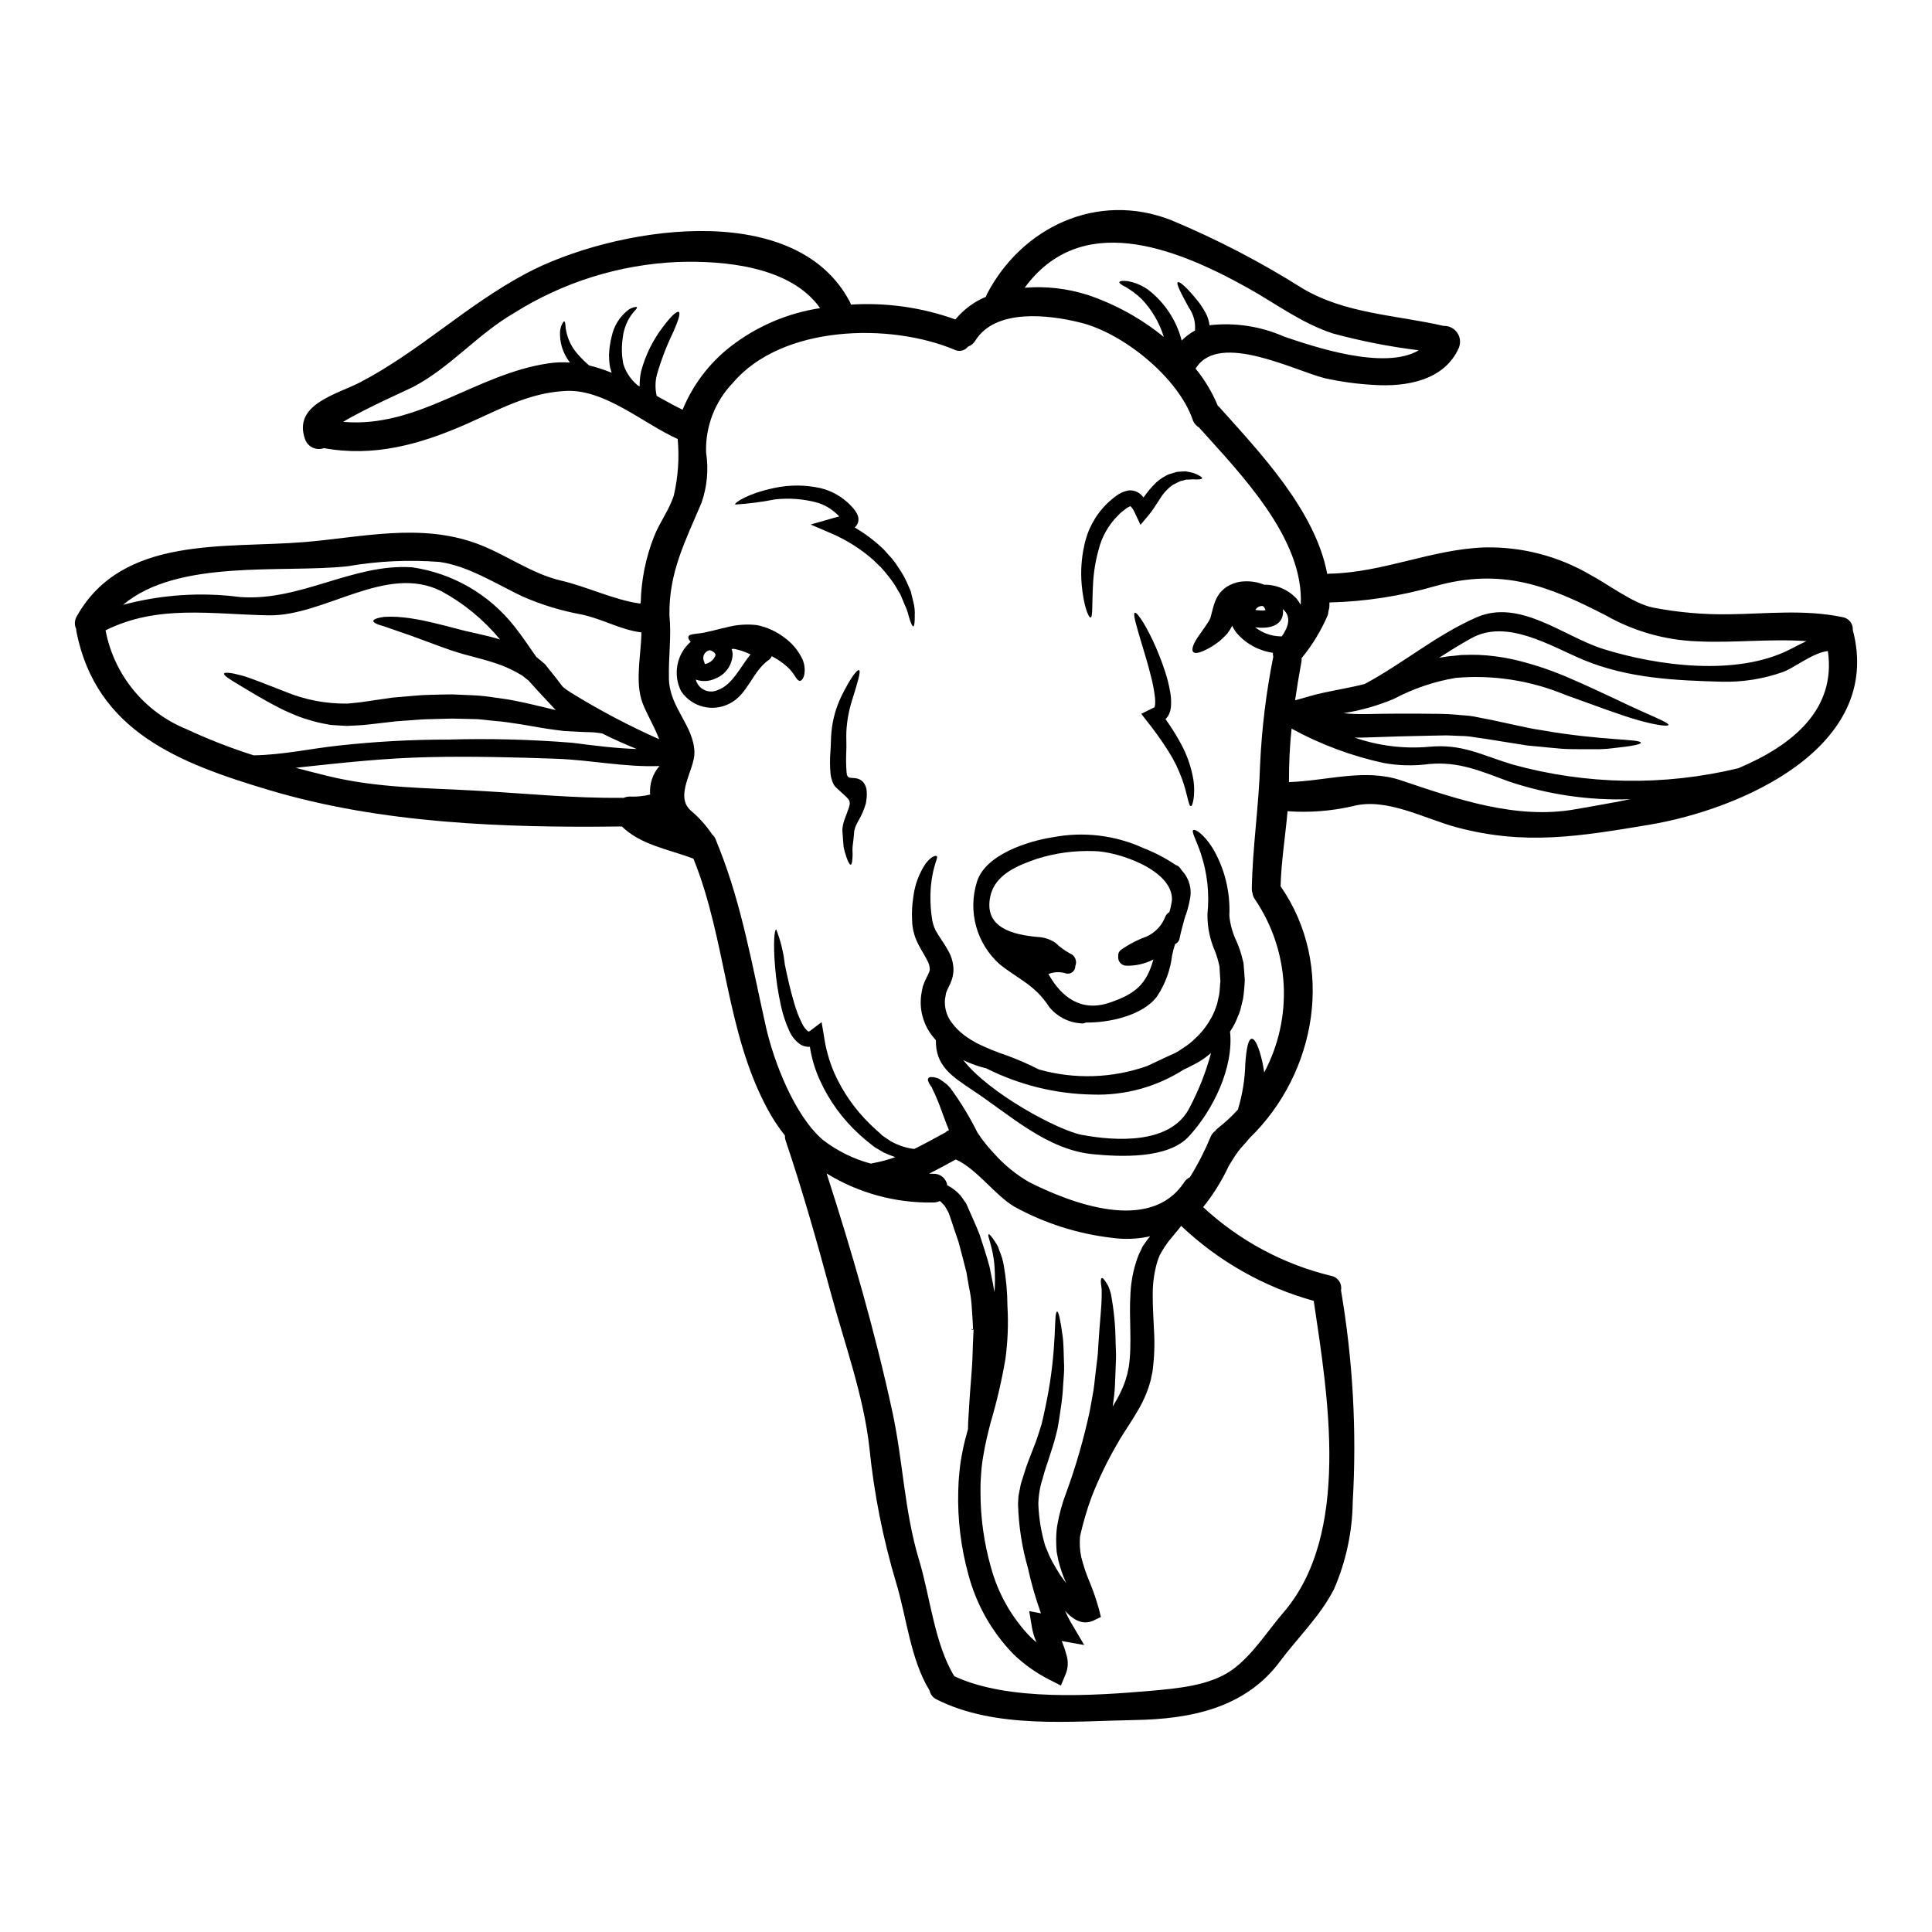 <?xml version="1.0" encoding="UTF-8"?>
<!-- Uploaded to: ICON Repo, www.iconrepo.com, Generator: ICON Repo Mixer Tools -->
<svg fill="#000000" width="800px" height="800px" version="1.1" viewBox="144 144 512 512" xmlns="http://www.w3.org/2000/svg">
 <g>
  <path d="m635.01 310.95c8.266 31.199-29.84 47.602-53.977 51.625-18.297 3.035-32.875 5.566-51.148 0.633-8.5-2.305-18.523-7.922-27.379-5.57l-0.004 0.004c-5.664 1.301-11.488 1.754-17.285 1.34-0.582 6.629-1.668 13.188-1.848 19.887 14.562 20.984 9.539 49.477-8.148 66.66-1.238 1.543-2.508 2.754-3.09 3.617-0.984 1.32-1.742 2.606-2.504 3.848v0.004c-1.816 3.894-4.09 7.555-6.781 10.906 9.547 8.855 21.199 15.121 33.852 18.195 0.871 0.145 1.645 0.633 2.148 1.359 0.508 0.723 0.695 1.621 0.531 2.488 3.156 18.5 4.199 37.297 3.113 56.027-0.102 7.973-1.785 15.844-4.961 23.156-3.769 7.312-9.488 12.68-14.375 19.23-9.188 12.301-23.617 15.207-38.34 15.465-17.082 0.305-36.895 2.43-52.586-5.445l0.004 0.004c-0.969-0.441-1.668-1.32-1.875-2.363-5.086-8.266-6.074-19.332-8.855-28.52-3.488-11.641-5.859-23.59-7.086-35.68-1.516-13.922-6.652-27.891-10.297-41.379-3.644-13.488-7.441-26.926-11.922-40.188-0.141-0.422-0.199-0.867-0.176-1.312-1.699-2.137-3.203-4.414-4.504-6.812-11.238-20.648-10.957-44.766-19.715-66.48v0.004c-0.027-0.047-0.059-0.09-0.098-0.129-6.379-2.406-13.922-3.594-18.934-8.531l-0.023 0.027c-30.977 0.395-63.672-0.734-93.434-9.645-23.781-7.098-45.746-15.5-51.039-41.871-0.051-0.266-0.074-0.539-0.074-0.809-0.527-1.074-0.473-2.344 0.148-3.367 12.098-21.586 39.402-17.918 60.41-19.68 15.488-1.316 30.57-5.062 45.574 0.395 7.621 2.781 14.477 8.023 22.434 9.84 6.504 1.492 14.121 5.164 20.902 6.074 0.047-0.125 0.074-0.227 0.125-0.355h0.008c0.145-5.957 1.332-11.84 3.516-17.387 1.469-3.769 4.078-7.113 5.266-10.98 1.125-4.883 1.469-9.914 1.012-14.906h-0.023c-8.984-4.027-19.184-13.16-29.434-12.734-9.895 0.395-17.895 4.988-26.766 8.883-12.227 5.363-24.402 8.684-37.531 6.277v0.004c-0.98 0.355-2.062 0.305-3.004-0.145-0.941-0.445-1.664-1.254-2.004-2.238-3.266-9.285 8.5-11.867 14.598-15.055 15.82-8.266 28.141-20.426 43.934-28.824 22.32-11.945 71.215-20.652 85.914 7.617 0.09 0.199 0.164 0.398 0.23 0.605 9.398-0.582 18.82 0.758 27.684 3.938 2.164-2.625 4.934-4.688 8.074-6 0.074-0.223 0.152-0.43 0.25-0.656 9.266-17.812 29.281-27.305 48.805-19.68h0.004c12.102 5.051 23.758 11.105 34.848 18.105 11.363 6.754 24.773 7.035 37.391 9.941h0.004c1.426-0.051 2.781 0.625 3.602 1.797 0.816 1.172 0.984 2.68 0.445 4-3.797 8.66-13.945 10.426-22.551 9.84l0.004 0.004c-4.359-0.238-8.695-0.832-12.957-1.773-7.769-1.875-27.863-12.402-34.09-2.809-0.074 0.074-0.125 0.152-0.199 0.227h-0.004c2.438 2.984 4.43 6.309 5.906 9.867 0.113 0.086 0.227 0.18 0.328 0.281 10.629 11.895 25.508 27.383 28.676 44.289v-0.004c0.191-0.027 0.387-0.047 0.582-0.051 14.168-0.281 27-6.426 40.934-6.957 9.898-0.258 19.676 2.258 28.219 7.262 4.758 2.531 11.363 7.617 16.629 8.684 6.594 1.27 13.301 1.863 20.016 1.77 10.199-0.129 20.094-1.344 30.164 0.754v0.004c1.66 0.246 2.848 1.727 2.738 3.398zm-30.336 36.645c14.562-6.152 25.938-15.664 23.738-31.051-3.848 0.328-9.137 4.606-11.922 5.543-5.148 1.828-10.586 2.699-16.043 2.578-12.594-0.328-25.051-0.91-36.82-5.793-8.629-3.594-20.27-11.02-29.738-5.719-2.91 1.617-5.719 3.367-8.5 5.164 1.316-0.227 2.633-0.434 3.746-0.508l2.148-0.227c0.789 0 1.574-0.023 2.363-0.051l-0.004-0.004c1.504-0.02 3.012 0.039 4.508 0.176 2.797 0.246 5.574 0.711 8.297 1.395 4.777 1.207 9.441 2.816 13.945 4.809 8.176 3.543 14.449 6.731 18.93 8.703 4.481 1.973 6.957 3.062 6.832 3.519-0.098 0.395-2.887 0.152-7.691-1.18-4.805-1.336-11.539-3.898-19.715-6.832v-0.004c-9.148-3.789-19.074-5.324-28.941-4.469-5.738 0.961-11.285 2.844-16.426 5.57-4.277 1.793-8.754 3.066-13.336 3.793 1.996 0.191 3.996 0.27 6 0.227 5.973-0.125 11.809-0.152 17.32-0.074 1.395 0.023 2.754 0 4.152 0.074s2.832 0.199 4.223 0.332c1.324 0.062 2.641 0.238 3.934 0.531 1.238 0.25 2.457 0.48 3.644 0.707 2.406 0.504 4.723 1.012 6.906 1.492 1.113 0.227 2.176 0.457 3.215 0.684 1.039 0.227 2.098 0.355 3.086 0.531 15.945 2.805 26.32 2.273 26.32 3.336 0 0.434-2.531 0.914-7.113 1.395l0.004 0.004c-1.266 0.176-2.543 0.273-3.82 0.301h-4.656c-1.668-0.023-3.492 0.023-5.387-0.125-1.898-0.148-3.848-0.355-5.949-0.559l-3.215-0.305c-1.086-0.176-2.176-0.355-3.312-0.531-2.227-0.355-4.559-0.707-6.957-1.113-1.18-0.176-2.434-0.355-3.672-0.531h-0.008c-1.227-0.223-2.469-0.344-3.719-0.352l-3.668-0.148-4 0.074c-5.469 0.102-11.211 0.25-17.258 0.48-1.012 0.051-2.074 0.051-3.148 0.027v-0.004c6.316 2.191 13.02 3.027 19.68 2.453 8.832-0.859 13.895 2.176 22.168 4.684 19.543 5.41 40.145 5.754 59.859 0.996zm13.664-31.488c1.391-0.707 2.887-1.492 4.375-2.199-9.566-0.684-19.438 0.531-28.977 0.051h0.004c-8.453-0.312-16.703-2.648-24.066-6.809-15.465-7.996-27.664-12.73-45.266-7.844-9.137 2.656-18.578 4.121-28.09 4.352-0.023 0.395 0 0.758-0.023 1.18-0.031 0.383-0.117 0.758-0.254 1.117-0.012 0.387-0.078 0.77-0.203 1.137-1.758 4.082-4.082 7.898-6.906 11.336 0.031 0.336 0.012 0.676-0.051 1.012-0.609 3.316-1.18 6.734-1.672 10.152 1.746-0.508 3.519-0.988 5.316-1.496 4.606-1.137 9.086-1.77 13.129-2.832 10.047-5.363 19.16-13.105 29.715-17.688 11.387-4.938 23.055 5.086 33.328 8.352 14.555 4.59 35.582 7.348 49.633 0.184zm-42.273 39.688c-11.012 0.383-22.004-1.238-32.438-4.781-7.137-2.633-13.082-5.289-20.957-4.531-3.938 0.523-7.934 0.438-11.844-0.254-8.578-1.848-16.848-4.926-24.547-9.137-0.477 4.574-0.703 9.176-0.684 13.777 0 0.152-0.027 0.281-0.027 0.395 10.07-0.328 20.074-3.691 29.66-0.48 14.73 4.961 30.645 10.5 46.336 7.668 3.977-0.707 9.012-1.543 14.5-2.656zm-91.758-122.59c7.668 2.606 26.57 9.055 35.684 3.621-7.688-0.938-15.297-2.43-22.77-4.457-8.426-2.781-15.059-7.894-22.75-12.176-19.812-11.02-44.16-20.074-58.914 0.051v0.004c5.648-0.453 11.328 0.203 16.727 1.922 7.328 2.473 14.152 6.246 20.145 11.137-1.164-3.793-3.199-7.262-5.945-10.125-1.246-1.18-2.621-2.215-4.102-3.086-1.18-0.609-1.824-1.039-1.742-1.32 0.078-0.281 0.836-0.43 2.199-0.277v0.004c2 0.359 3.894 1.168 5.539 2.363 4.324 3.371 7.41 8.074 8.781 13.383 1.039-1.051 2.223-1.945 3.519-2.656 0.195-2.168-0.387-4.328-1.637-6.106-2.102-3.82-3.394-6.375-2.914-6.691 0.48-0.316 2.531 1.496 5.414 5.117h0.004c0.809 1.047 1.52 2.164 2.125 3.34 0.453 0.922 0.742 1.918 0.863 2.938 6.742-0.77 13.566 0.27 19.773 3.016zm-0.176 338.12c17.941-20.859 11.77-57.395 8.023-82.578l-0.004-0.004c-13.156-3.648-25.219-10.473-35.125-19.867-1.062 1.391-2.277 2.754-3.445 4.227-0.656 0.871-1.258 1.781-1.793 2.731l-0.457 0.836-0.023 0.027-0.074 0.199-0.152 0.395h-0.004c-0.215 0.555-0.398 1.121-0.559 1.699-0.691 2.582-1.039 5.242-1.035 7.918-0.027 2.91 0.176 6.074 0.328 9.488 0.238 3.715 0.109 7.445-0.395 11.137l-0.281 1.316-0.148 0.758-0.203 0.734c-0.262 0.965-0.582 1.91-0.961 2.836-0.691 1.738-1.531 3.414-2.508 5.008-0.887 1.543-1.82 2.938-2.68 4.301-0.863 1.367-1.621 2.457-2.406 3.898-2.699 4.59-5.023 9.391-6.957 14.352-1.227 3.34-2.234 6.762-3.012 10.234-0.004 0.117-0.023 0.238-0.051 0.355-0.141 1.734-0.039 3.481 0.305 5.188 0.562 2.285 1.309 4.523 2.227 6.691 0.965 2.324 1.785 4.707 2.457 7.133l0.555 2.176-1.898 0.914c-1.02 0.508-2.18 0.648-3.289 0.395-0.797-0.195-1.543-0.551-2.199-1.039-0.789-0.539-1.496-1.188-2.106-1.922 0.473 1.137 1.023 2.234 1.648 3.293l3.418 5.793-5.973-1.062c0.066 0.125 0.129 0.258 0.176 0.395 0.434 1.062 0.797 2.152 1.086 3.266 0.539 1.691 0.457 3.523-0.227 5.16l-1.238 2.988-3.012-1.543h-0.004c-3.488-1.758-6.695-4.027-9.516-6.731-5.754-5.902-9.883-13.191-11.992-21.156-1.977-7.184-2.883-14.621-2.684-22.07 0.027-0.863 0.078-1.695 0.102-2.555 0.051-0.938 0.152-1.77 0.227-2.656 0.16-1.727 0.414-3.441 0.762-5.141 0.395-2.125 0.938-4.148 1.492-6.125 0-0.605 0.027-1.211 0.051-1.898 0.227-4.148 0.555-8.98 0.988-14.273 0.199-2.656 0.199-5.391 0.355-8.266l0.051-1.09 0.023-0.531v-0.277l-0.125-0.078c-0.051-0.707-0.051-1.441-0.102-2.176-0.098-1.516-0.176-3.059-0.305-4.606l-0.004 0.004c-0.117-1.457-0.336-2.902-0.656-4.328-0.227-1.395-0.457-2.754-0.707-4.125-0.656-2.707-1.418-5.363-2.051-7.871-0.836-2.481-1.645-4.832-2.363-7.035l-0.152-0.395-0.074-0.199-0.027-0.102-0.305-0.559v-0.004c-0.246-0.477-0.512-0.938-0.805-1.387-0.434-0.395-0.711-0.836-1.242-1.238l-0.004-0.004c-0.559 0.273-1.172 0.406-1.793 0.395-9.949 0.184-19.742-2.488-28.219-7.695 6.691 20.699 12.855 42.008 17.414 63.113 2.859 13.16 3.148 26.27 7.086 39.328 2.91 9.566 4.074 22.191 9.336 30.797 14.301 6.691 36.871 5.191 52.285 3.848 6.805-0.609 15.41-1.344 21.254-5.469 5.414-3.836 9.363-10.238 13.691-15.273zm4.582-267.04c0.91-17.641-16.137-34.902-26.977-47.02l-0.004-0.004c-0.797-0.461-1.391-1.199-1.672-2.078-3.898-11.188-18.422-22.926-29.812-25.711-8.266-2.051-22.434-3.793-27.785 4.809v0.004c-0.438 0.73-1.117 1.289-1.922 1.574-0.855 1.105-2.375 1.449-3.617 0.809-17.184-7.188-45.68-6.531-58.715 8.805v0.004c-4.75 4.941-7.309 11.59-7.09 18.441 0.703 4.477 0.285 9.059-1.215 13.336-4.301 10.199-8.66 18.398-8.5 29.785 0.578 5.769-0.281 10.781-0.129 16.926 0.203 7.644 6.609 12.328 6.758 19.438 0.102 4.531-5.414 11.465-0.961 15.414l-0.004-0.004c2.168 1.824 4.07 3.941 5.644 6.297 0.426 0.371 0.754 0.84 0.961 1.367 0.281 0.684 0.531 1.344 0.789 2.023l0.078 0.152c0.023 0.051 0.023 0.074 0.047 0.125 6.051 15.262 8.809 31.434 12.402 47.402 2.074 9.16 7.543 23.43 15.055 29.887 3.793 2.93 8.133 5.078 12.766 6.309 0.156-0.059 0.32-0.102 0.484-0.125 2.035-0.352 4.031-0.887 5.969-1.594-1.043-0.348-2.062-0.754-3.062-1.219-0.508-0.305-1.039-0.605-1.574-0.938l-0.789-0.453-0.051-0.051-0.227-0.152-0.098-0.074-0.176-0.152-0.395-0.305c-1.012-0.836-2.074-1.668-3.086-2.606-4.519-4.094-8.141-9.086-10.629-14.652-1.23-2.75-2.09-5.652-2.551-8.629-0.965 0.059-1.918-0.211-2.711-0.758-1.191-0.895-2.133-2.078-2.731-3.441-0.953-2.078-1.684-4.25-2.176-6.481-0.801-3.531-1.344-7.117-1.621-10.727-0.504-6.027-0.176-9.719 0.332-9.695h-0.004c1.168 2.988 1.934 6.121 2.277 9.312 0.609 2.91 1.344 6.402 2.481 10.199h-0.004c0.539 1.93 1.27 3.805 2.18 5.594 0.355 0.715 0.855 1.355 1.469 1.871 0.203 0.074 0.176 0.102 0.227 0.051 0.219-0.066 0.422-0.191 0.582-0.352l2.809-2.125 0.582 3.465 0.004-0.004c0.473 3.453 1.406 6.824 2.781 10.027 2.254 5.051 5.449 9.629 9.414 13.488 0.91 0.934 1.871 1.742 2.781 2.578l0.328 0.305 0.176 0.152 0.051 0.051 0.707 0.508c0.531 0.328 1.016 0.68 1.52 1.012h0.004c1.711 0.961 3.574 1.617 5.512 1.945 0.242 0.039 0.488 0.066 0.734 0.074 2.707-1.344 5.387-2.832 8.098-4.301h0.051c0.285-0.293 0.633-0.527 1.012-0.684-0.48-1.109-0.887-2.172-1.238-3.148-0.812-2.098-1.418-4.023-2.074-5.387-0.152-0.355-0.305-0.707-0.43-1.039-0.125-0.25-0.254-0.531-0.395-0.789-0.137-0.254-0.227-0.531-0.328-0.789-0.098-0.254-0.355-0.48-0.48-0.707-0.582-0.887-0.789-1.543-0.535-1.898 0.25-0.355 0.938-0.395 1.969-0.148 0.277 0.066 0.551 0.156 0.812 0.273 0.305 0.176 0.629 0.395 0.984 0.66v0.004c0.395 0.262 0.777 0.551 1.141 0.855 0.352 0.324 0.684 0.672 0.988 1.039 2.688 3.672 5.059 7.566 7.082 11.641 0.395 0.559 0.73 1.09 1.113 1.645 0.328 0.434 0.656 0.863 0.984 1.266 0.633 0.836 1.445 1.719 2.152 2.504 0.102 0.102 0.176 0.203 0.281 0.305 2.629 2.941 5.703 5.453 9.109 7.441 11.137 5.641 32.164 13.742 41.176 0.125v0.004c0.375-0.594 0.91-1.066 1.539-1.367 2.125-3.434 3.969-7.027 5.512-10.758 0.246-0.598 0.656-1.113 1.18-1.492 0.23-0.312 0.504-0.594 0.812-0.832 1.871-1.461 3.617-3.078 5.211-4.836 1.207-3.984 1.871-8.113 1.969-12.273 0.277-3.898 0.789-6.426 1.691-6.504 0.906-0.074 1.926 2.25 2.832 6.176 0.152 0.836 0.332 1.742 0.484 2.731h0.004c3.805-7.148 5.586-15.199 5.148-23.285-0.438-8.086-3.078-15.902-7.633-22.598-0.348-0.484-0.562-1.051-0.629-1.645-0.141-0.387-0.199-0.801-0.18-1.211 0.199-10.984 1.875-21.891 2.199-32.902 0.445-9.582 1.609-19.113 3.492-28.52-0.098-0.336-0.129-0.688-0.098-1.035-3.688-0.512-7.066-2.34-9.516-5.141-0.516-0.625-0.949-1.312-1.293-2.047-0.074 0.172-0.156 0.34-0.25 0.504-0.238 0.492-0.535 0.949-0.887 1.367l-0.152 0.254-0.074 0.074-0.074 0.051-0.125 0.148-0.812 0.812c-0.395 0.332-0.707 0.707-1.062 0.965-0.707 0.531-1.395 1.012-2 1.391-2.457 1.418-4.25 2.074-4.859 1.418s0.051-2.406 1.746-4.723c0.395-0.582 0.812-1.18 1.266-1.793 0.355-0.508 0.73-1.09 1.109-1.672 0.152-0.355 0.531-0.961 0.484-1.086 0.074-0.305 0.176-0.633 0.25-0.938 0.227-0.836 0.43-1.824 0.91-3.148l0.484-1.062v-0.004c0.254-0.438 0.531-0.859 0.836-1.266l0.531-0.559c0.348-0.352 0.73-0.676 1.137-0.961 1.184-0.773 2.531-1.266 3.938-1.441 1.961-0.227 3.945 0.012 5.797 0.695 0.105 0.031 0.207 0.074 0.305 0.125 3.254-0.039 6.371 1.305 8.578 3.695 0.418 0.508 0.789 1.051 1.105 1.625zm-5.012 8.348c1.617-2.301 2.707-5.16 0.277-7.188h-0.004c0.047 0.285 0.062 0.57 0.051 0.859-0.176 3.695-3.871 4.375-7.387 3.938 1.887 1.488 4.203 2.332 6.606 2.402 0.152-0.016 0.305-0.023 0.457-0.012zm-4.328-6.93v-0.078c-0.125-0.305-0.457-1.035-0.859-1.035v-0.004c-0.75 0-1.441 0.391-1.824 1.035 0.141 0.043 0.285 0.066 0.43 0.078 0.562 0.078 1.129 0.102 1.695 0.074 0.188-0.012 0.371-0.039 0.555-0.074zm-31.785 167.5c0.371-0.551 0.777-1.074 1.219-1.574-3.359 0.75-6.828 0.883-10.234 0.395-9.027-1.059-17.766-3.852-25.738-8.227-5.336-3.188-9.918-9.996-15.535-12.527-2.363 1.289-4.723 2.582-7.086 3.769 0.395 0.027 0.754 0.027 1.086 0.027h0.004c1.836-0.102 3.449 1.215 3.719 3.035 0.035 0.016 0.07 0.031 0.102 0.051 1.258 0.656 2.391 1.531 3.344 2.582 0.371 0.461 0.715 0.941 1.035 1.441l0.508 0.707-0.008 0.047 0.027 0.027 0.176 0.355 0.047 0.098 0.102 0.203 0.176 0.43c0.988 2.25 2.102 4.656 3.113 7.238 0.836 2.656 1.797 5.414 2.582 8.375 0.305 1.52 0.605 3.09 0.938 4.656 0.098 0.684 0.25 1.395 0.395 2.102v0.004c0.152-2.227 0.152-4.465 0-6.691-0.355-5.387-2.102-8.426-1.547-8.629 0.203-0.078 0.734 0.531 1.594 1.824 0.203 0.328 0.434 0.68 0.684 1.086s0.395 0.938 0.582 1.492h0.004c0.531 1.242 0.914 2.539 1.137 3.871 0.621 3.527 0.945 7.098 0.965 10.68 0.285 4.758 0.098 9.527-0.559 14.25-0.965 5.609-2.258 11.164-3.875 16.625-0.754 2.914-1.492 5.871-1.969 8.91-0.273 1.523-0.461 3.059-0.559 4.606-0.047 0.789-0.098 1.543-0.148 2.328-0.051 0.785 0 1.695-0.027 2.531v-0.004c-0.02 6.832 0.93 13.629 2.809 20.195 1.883 6.887 5.469 13.188 10.43 18.324 0.531 0.508 1.062 0.961 1.594 1.418-0.051-0.125-0.102-0.25-0.148-0.395h-0.004c-0.477-1.129-0.824-2.312-1.039-3.519l-0.73-4.348 3.109 0.578c-1.414-3.945-2.574-7.977-3.469-12.07-1.582-5.516-2.457-11.215-2.606-16.953 0.051-0.707 0.078-1.445 0.125-2.152 0.152-0.73 0.281-1.441 0.434-2.148l0.098-0.531c0.051-0.332 0.102-0.355 0.129-0.531l0.277-0.914c0.176-0.605 0.395-1.18 0.559-1.77 0.68-2.328 1.742-4.832 2.504-6.856 0.863-2.125 1.469-4.125 2.074-6.051 0.484-1.824 0.891-3.973 1.289-5.793 3.039-14.832 1.875-24.145 2.887-24.195 0.395 0 0.863 2.277 1.445 6.481 0.305 2.152 0.25 4.781 0.395 7.871 0.051 1.543-0.148 3.211-0.25 4.984l-0.004-0.008c-0.078 1.867-0.258 3.723-0.531 5.57-0.305 1.969-0.508 3.793-0.961 6.098h0.004c-0.508 2.234-1.133 4.438-1.875 6.606-0.707 2.301-1.445 4.203-2.074 6.633-0.719 2.207-1.105 4.508-1.141 6.832 0.148 3.703 0.75 7.375 1.797 10.93 0.328 0.812 0.707 1.746 1.137 2.754 0.527 1.109 1.109 2.191 1.75 3.242 0.395 0.633 0.789 1.266 1.18 1.926 0.43 0.582 0.863 1.18 1.316 1.793 0.051 0.078 0.125 0.152 0.203 0.254-0.867-1.934-1.562-3.941-2.074-5.996-0.129-0.656-0.254-1.316-0.395-2l-0.023-0.102-0.051-0.355v-0.281l-0.051-0.578-0.051-1.18c-0.055-1.566 0.027-3.133 0.25-4.684 0.516-3.035 1.328-6.008 2.434-8.879 2.562-7.019 4.633-14.207 6.199-21.512 0.305-1.723 0.633-3.418 0.91-5.062 0.281-1.547 0.395-3.148 0.582-4.633s0.355-2.988 0.531-4.375c0.176-1.391 0.203-2.832 0.305-4.176 0.332-5.312 0.84-9.668 0.84-12.352-0.027-0.68 0.047-1.289-0.027-1.875-0.074-0.582-0.148-1.062-0.176-1.465-0.051-0.812 0-1.266 0.227-1.344 0.227-0.074 0.531 0.227 0.988 0.91 0.227 0.332 0.48 0.758 0.758 1.266v0.004c0.285 0.664 0.512 1.348 0.68 2.051 0.797 4.246 1.211 8.559 1.238 12.879 0.027 1.367 0.152 2.734 0.102 4.227-0.051 1.492-0.102 3.062-0.176 4.68-0.074 1.617-0.102 3.289-0.305 5.062-0.125 0.965-0.254 2-0.395 2.988 0.332-0.559 0.66-1.137 0.988-1.695l0.004-0.004c0.77-1.359 1.445-2.769 2.023-4.227 0.273-0.699 0.504-1.418 0.684-2.148l0.176-0.559 0.102-0.531 0.285-1.34c0.938-6.125 0-13.156 0.457-19.637 0.168-3.207 0.805-6.371 1.898-9.391 0.266-0.711 0.578-1.402 0.934-2.074l0.227-0.504 0.125-0.254 0.152-0.25 0.047-0.051 0.051-0.102zm-110.17-237.22c6.953-5.441 15.188-8.996 23.914-10.324-7.773-11.047-25.32-12.652-37.77-12.23-15.402 0.676-30.359 5.352-43.402 13.566-9.668 5.644-16.75 14.301-26.598 19.512-1.137 0.605-13.055 5.871-18.625 9.289 19.867 1.742 35.078-12.629 54.316-15.488l-0.004-0.004c1.918-0.285 3.859-0.363 5.793-0.227-0.074-0.086-0.141-0.18-0.199-0.277-1.688-2.25-2.543-5.016-2.43-7.824 0.039-0.75 0.238-1.48 0.582-2.148 0.227-0.48 0.395-0.684 0.555-0.633 0.16 0.051 0.227 0.332 0.281 0.812 0.02 0.648 0.102 1.293 0.254 1.922 0.492 2.269 1.578 4.363 3.148 6.074 0.891 1.012 1.855 1.961 2.883 2.836 2.035 0.5 4.031 1.148 5.973 1.945-0.148-0.457-0.281-0.914-0.395-1.344v0.004c-0.184-0.961-0.277-1.934-0.277-2.91l-0.023-0.508 0.023-0.355 0.051-0.68c0.051-0.484 0.074-0.938 0.148-1.371 0.113-0.852 0.281-1.699 0.508-2.527 0.555-2.625 1.98-4.984 4.051-6.691 0.52-0.469 1.145-0.801 1.82-0.965 0.453-0.125 0.73-0.148 0.789-0.023 0.055 0.125-0.047 0.355-0.355 0.73-0.449 0.441-0.855 0.926-1.211 1.445-1.23 1.816-1.988 3.914-2.207 6.098-0.211 1.5-0.262 3.019-0.148 4.527 0.051 0.43 0.125 0.887 0.176 1.367h0.004c0.027 0.434 0.121 0.863 0.277 1.27 0.234 0.734 0.559 1.438 0.961 2.098 0.727 1.223 1.656 2.309 2.754 3.215 0.156 0.094 0.316 0.18 0.48 0.25-0.031-1.359 0.102-2.719 0.395-4.047 1.168-4.324 3.18-8.379 5.922-11.922 2-2.656 3.543-4.074 4.051-3.769 0.508 0.305-0.129 2.301-1.445 5.289-1.773 3.648-3.231 7.441-4.352 11.336-0.473 1.844-0.488 3.773-0.051 5.621 2.254 1.262 4.531 2.531 6.859 3.668 2.676-6.519 6.992-12.242 12.523-16.605zm-18.645 111.02c-9.234 0.355-18.105-1.594-27.379-1.926-11.164-0.395-22.434-0.684-33.582-0.43-11.312 0.227-22.434 1.418-33.66 2.629-0.578 0.051-1.18 0.129-1.793 0.203 2.754 0.73 5.543 1.441 8.324 2.125 13.562 3.34 26.395 3.148 40.188 3.973 12.652 0.707 25.156 2 37.859 1.852 0.176-0.004 0.355 0.004 0.531 0.023 0.523-0.238 1.094-0.359 1.668-0.352 1.805 0.078 3.613-0.102 5.367-0.531-0.238-2.754 0.656-5.488 2.477-7.566zm-0.074-7.086c-1.441-3.816-4.074-8.023-4.781-10.703-1.492-5.512-0.051-11.645 0.074-17.613-5.617-0.707-10.098-3.519-15.895-4.758-5.379-0.977-10.629-2.582-15.637-4.781-6.906-3.266-14.273-8.051-21.938-9.137-8.152-0.633-16.348-0.25-24.406 1.141-17.32 1.875-44.973-2.051-59.523 10.234v-0.004c10.098-2.715 20.633-3.422 31-2.078 16.07 1.215 29.965-8.957 45.629-7.871 10.715 1.547 20.418 7.156 27.105 15.664 2 2.481 3.844 5.312 5.793 8.074 0.508 0.395 0.988 0.789 1.469 1.211l0.758 0.656 0.227 0.227 0.023 0.027 0.027 0.051 0.074 0.074 0.125 0.176 0.254 0.332c0.707 0.887 1.391 1.742 2.074 2.578 0.707 0.914 1.367 1.77 2 2.609l0.008 0.004c0.715 0.582 1.465 1.113 2.25 1.598 7.484 4.606 15.262 8.711 23.289 12.285zm-5.949 2.582c-3.035-1.238-6.148-2.606-9.16-4.125-0.789-0.125-1.574-0.25-2.406-0.305-1.137-0.051-2.332-0.074-3.57-0.125-1.367-0.074-2.754-0.152-4.223-0.227-1.445-0.152-2.914-0.395-4.457-0.605-3.062-0.457-6.023-1.09-9.465-1.543-1.691-0.281-3.367-0.434-5.062-0.582-1.695-0.148-3.391-0.457-5.188-0.434-1.793-0.051-3.617-0.098-5.465-0.125l-5.621 0.152c-1.875 0-3.82 0.199-5.719 0.328-0.961 0.078-1.898 0.125-2.832 0.203l-0.707 0.051-0.582 0.074-1.344 0.152c-1.848 0.223-3.668 0.43-5.441 0.629-1.77 0.199-3.871 0.281-5.668 0.355l-2.508-0.148-1.238-0.078-0.305-0.023-0.281-0.023-0.074-0.027-0.176-0.023-0.633-0.125h0.008c-1.656-0.281-3.285-0.676-4.887-1.184-1.477-0.422-2.926-0.945-4.328-1.574-1.293-0.523-2.562-1.113-3.793-1.77-4.684-2.43-8.152-4.633-10.578-6.074-2.43-1.441-3.844-2.406-3.668-2.809 0.176-0.406 1.793-0.277 4.606 0.48 2.887 0.812 6.781 2.457 11.461 4.254h-0.004c5.262 2.203 10.926 3.297 16.629 3.211 1.574-0.176 2.984-0.25 4.723-0.531 1.738-0.281 3.566-0.504 5.387-0.789l1.395-0.203 0.789-0.098 0.707-0.051c0.938-0.102 1.875-0.176 2.836-0.25 1.898-0.152 3.793-0.355 5.867-0.395 2.074-0.039 4.027-0.125 6-0.125 1.969 0.074 3.898 0.152 5.793 0.25h0.004c1.883 0.098 3.762 0.301 5.621 0.609 1.848 0.25 3.644 0.48 5.262 0.836 3.289 0.605 6.606 1.492 9.488 2.148l1.316 0.305v-0.023l-0.25-0.25c-1.344-1.445-2.781-2.988-4.273-4.582l-2.227-2.457-0.281-0.328-0.125-0.152-0.531-0.395-1.137-0.914h-0.004c-1.824-1.133-3.758-2.086-5.769-2.836-2.152-0.789-4.379-1.418-6.606-2-1.113-0.305-2.227-0.605-3.289-0.887-1.289-0.355-2.254-0.707-3.34-1.035-4.125-1.445-7.668-2.836-10.68-3.902-3.012-1.062-5.391-1.871-7.086-2.453-1.793-0.48-2.754-0.965-2.731-1.395 0.023-0.43 1.039-0.812 2.887-1.086l-0.004 0.008c1.18-0.066 2.363-0.066 3.543 0 1.344 0.125 2.887 0.25 4.531 0.555 3.289 0.531 7.137 1.543 11.238 2.606 3.211 0.914 7.238 1.543 11.387 2.832-4.305-5.215-9.57-9.555-15.512-12.781-14.625-7.438-31 6.691-45.906 6.379-15.211-0.281-29.258-2.914-43.121 3.973h-0.004c2.238 11.812 10.32 21.68 21.461 26.195 5.773 2.695 11.715 5.012 17.789 6.934 7.594-0.098 15.512-1.848 22.469-2.578h0.004c9.629-1.066 19.312-1.598 29.004-1.598 11.027-0.32 22.066-0.035 33.062 0.859 5.711 0.734 11.328 1.465 16.996 1.641z"/>
  <path d="m467.2 400.23-0.102-0.43c-0.277-1.332-0.676-2.633-1.184-3.894-1.289-2.988-1.945-6.211-1.926-9.469v-0.25c0.555-5.352-0.031-10.762-1.719-15.871-1.18-3.644-2.633-5.973-2.027-6.352 0.457-0.277 2.633 0.863 5.164 4.859 3.16 5.398 4.68 11.598 4.379 17.844 0.238 2.406 0.906 4.754 1.969 6.93 0.68 1.566 1.215 3.195 1.594 4.863l0.18 0.656 0.047 0.508 0.027 0.148v0.281l0.102 1.18c0.047 0.789 0.125 1.594 0.176 2.406h0.004c-0.062 1.684-0.215 3.363-0.457 5.031-0.203 0.758-0.395 1.547-0.559 2.305v0.004c-0.164 0.777-0.418 1.535-0.762 2.25-0.527 1.438-1.223 2.805-2.074 4.074-0.023 0.023-0.023 0.074-0.051 0.102v0.023c0.988 9.488-4.504 20.828-10.957 27.762-5.543 6-18.191 5.391-25.406 4.684-12.203-1.18-21.969-10.402-31.758-16.883-5.695-3.793-9.945-6.531-9.84-13.336l-0.004 0.004c-0.574-0.633-1.109-1.301-1.594-2-0.926-1.391-1.602-2.934-2-4.555-0.438-1.746-0.539-3.559-0.301-5.34 0.051-0.457 0.125-0.707 0.176-1.062l0.102-0.508 0.047-0.25 0.027-0.125 0.074-0.355 0.027-0.074 0.004-0.004c0.27-0.82 0.609-1.617 1.008-2.383 0.246-0.457 0.465-0.93 0.66-1.414 0.023-0.125 0.125-0.355 0.102-0.395-0.023-0.039 0.098 0 0.051-0.434-0.043-0.812-0.289-1.605-0.711-2.301-0.43-0.887-1.086-1.949-1.691-3.012-0.305-0.633-0.609-1.062-0.938-1.824l-0.457-1.062c-0.125-0.355-0.176-0.582-0.281-0.859v0.004c-0.387-1.258-0.59-2.562-0.605-3.875-0.109-2.125 0.008-4.254 0.355-6.352 0.398-3.09 1.508-6.043 3.238-8.629 1.445-1.902 2.684-2.227 2.961-1.949 0.277 0.281-0.305 1.391-0.73 3.086h-0.004c-0.656 2.574-0.98 5.219-0.961 7.875-0.012 1.82 0.121 3.637 0.395 5.438 0.109 0.875 0.332 1.734 0.66 2.555 0.098 0.254 0.223 0.559 0.328 0.758l0.305 0.48c0.238 0.438 0.5 0.859 0.785 1.27 0.605 0.988 1.34 1.969 2.047 3.262 0.93 1.488 1.473 3.184 1.574 4.938 0.031 0.496 0.008 0.996-0.074 1.492-0.059 0.527-0.176 1.047-0.355 1.547-0.254 0.766-0.578 1.512-0.965 2.223-0.219 0.422-0.402 0.863-0.555 1.316l-0.051 0.227-0.074 0.504v0.004c-0.078 0.316-0.137 0.637-0.176 0.961-0.066 0.922 0 1.852 0.199 2.754 0.219 0.949 0.586 1.855 1.09 2.684 1.137 1.73 2.594 3.223 4.293 4.406 0.805 0.578 1.652 1.105 2.531 1.574 0.051 0.023 0.074 0.074 0.125 0.098 2.625 1.301 5.34 2.418 8.121 3.34 2.918 1.07 5.766 2.312 8.531 3.723 9.43 2.668 19.457 2.348 28.699-0.91 1.52-0.734 3.289-1.543 5.34-2.508 0.68-0.328 1.418-0.656 2.176-0.984l0.91-0.531 0.023-0.027 0.582-0.395c0.434-0.281 0.836-0.555 1.266-0.836v0.004c0.844-0.586 1.637-1.246 2.363-1.969 1.625-1.465 3-3.184 4.074-5.09 0.602-0.977 1.086-2.023 1.445-3.113 0.242-0.539 0.414-1.109 0.504-1.691 0.129-0.582 0.281-1.18 0.395-1.77 0.203-1.18 0.176-2.332 0.332-3.496-0.051-0.812-0.102-1.594-0.152-2.363l-0.074-1.18zm-2.254 22.828c-0.199 0.152-0.395 0.355-0.605 0.484h-0.004c-0.977 0.816-2.031 1.535-3.148 2.148l-1.594 0.836-0.758 0.395-0.395 0.176-0.18 0.102-0.047 0.023-0.254 0.102-0.023 0.023-0.074 0.027h-0.051l-0.004 0.004c-7.215 4.644-15.672 6.977-24.246 6.691-9.812-0.16-19.457-2.539-28.219-6.961-0.555-0.125-1.137-0.281-1.77-0.48-1.477-0.457-2.914-1.023-4.305-1.695 6.934 8.883 25.156 18.625 31.406 19.812 8.758 1.645 23.812 2.707 28.676-7.41 2.387-4.539 4.262-9.328 5.59-14.281z"/>
  <path d="m461.25 269.77c0.91 0.43 1.367 0.758 1.316 0.984-0.051 0.223-0.605 0.309-1.574 0.309v-0.004c-0.566-0.043-1.133-0.035-1.695 0.023-0.309 0-0.633 0.027-0.988 0.027-0.332 0.098-0.633 0.199-0.965 0.277l-0.504 0.102c-0.203 0.102-0.395 0.199-0.633 0.305-0.43 0.227-0.887 0.457-1.367 0.684l-0.961 0.73h0.004c-0.371 0.336-0.727 0.691-1.062 1.062-1.418 1.52-2.457 3.938-4.609 6.481l-1.969 2.332-1.367-2.887c-0.254-0.629-0.594-1.215-1.008-1.75-0.082-0.109-0.176-0.211-0.281-0.301-0.504 0.191-0.977 0.465-1.391 0.809-0.309 0.227-0.582 0.453-0.938 0.73-0.355 0.281-0.684 0.605-0.938 0.887h0.004c-2.539 2.508-4.336 5.672-5.188 9.137-0.824 2.965-1.32 6.012-1.469 9.086-0.305 5.316-0.027 8.758-0.656 8.859-0.531 0.098-1.875-3.148-2.363-8.832-0.285-3.371-0.062-6.766 0.656-10.074 0.836-4.289 2.953-8.227 6.074-11.289 0.395-0.395 0.758-0.707 1.086-0.984 0.328-0.277 0.789-0.66 1.215-0.965v0.004c0.98-0.781 2.137-1.309 3.367-1.543 0.898-0.098 1.801 0.098 2.582 0.555 0.551 0.344 1.031 0.793 1.418 1.316 0.984-1.426 2.106-2.758 3.34-3.973 0.5-0.438 1.027-0.84 1.574-1.215 0.281-0.152 0.559-0.305 0.84-0.48l0.395-0.227 0.102-0.051 0.051-0.027 0.227-0.098 0.199-0.078c0.508-0.148 0.988-0.277 1.445-0.43 0.227-0.074 0.457-0.125 0.68-0.199l0.84-0.078c0.555-0.047 1.062-0.047 1.516-0.074 0.457 0.074 0.84 0.176 1.215 0.25l0.004-0.004c0.617 0.117 1.219 0.32 1.777 0.613z"/>
  <path d="m460.06 349.59c0.422 1.949 0.52 3.957 0.277 5.938-0.199 1.344-0.457 2.102-0.73 2.102-0.656 0.102-0.863-3.148-2.383-7.262-0.918-2.527-2.106-4.945-3.539-7.215-1.816-2.863-3.785-5.625-5.906-8.266l-1.332-1.719 3.367-1.672c0.027-0.023 0.078 0 0.129 0 0.051 0 0.023-0.023 0.023-0.098h-0.004c0.09-0.281 0.145-0.57 0.156-0.863 0.043-0.805-0.004-1.609-0.133-2.406-0.219-1.672-0.547-3.328-0.984-4.957-0.789-3.215-1.695-6.125-2.434-8.555-1.465-4.91-2.363-7.969-1.848-8.227 0.516-0.254 2.43 2.434 4.684 7.137h0.004c1.309 2.777 2.441 5.637 3.391 8.559 0.578 1.785 1.027 3.609 1.34 5.461 0.188 1.062 0.254 2.141 0.203 3.219-0.008 0.668-0.117 1.332-0.328 1.965-0.219 0.703-0.609 1.34-1.141 1.852 1.539 2.133 2.934 4.371 4.176 6.691 1.406 2.609 2.422 5.41 3.012 8.316z"/>
  <path d="m457.27 374.77c1.902 2.055 2.668 4.914 2.051 7.644-0.301 1.664-0.758 3.297-1.363 4.879-0.48 1.824-1.012 3.644-1.367 5.414v0.004c-0.109 0.66-0.559 1.215-1.18 1.465-0.316 0.992-0.578 1.996-0.789 3.012-0.457 3.852-1.805 7.543-3.934 10.781-3.746 5.215-12.957 7.113-18.93 7.012-0.434 0.223-0.934 0.297-1.418 0.203-3.25-0.234-6.262-1.812-8.305-4.352-3.793-5.871-8.199-7.34-13.105-11.289-3.012-2.68-5.18-6.172-6.25-10.055-1.066-3.883-0.988-7.996 0.227-11.836 2.25-7.215 13.613-10.781 20.074-11.77v0.004c8.148-1.574 16.582-0.555 24.121 2.906 2.992 1.16 5.844 2.656 8.5 4.457 0.398 0.105 0.754 0.336 1.012 0.656 0.234 0.273 0.457 0.562 0.656 0.863zm-2.68 7.668c0.148-8.051-14.676-12.832-20.602-12.883-5.156-0.195-10.312 0.496-15.234 2.051-5.035 1.746-11.02 4.102-12.297 9.871-1.852 8.449 6.074 10.234 12.5 10.832 1.668 0.066 3.285 0.582 4.68 1.492 1.184 1.148 2.523 2.129 3.977 2.906 0.621 0.258 1.117 0.754 1.367 1.379 0.254 0.625 0.242 1.324-0.023 1.941 0.016 0.66-0.305 1.289-0.852 1.664-0.543 0.379-1.242 0.453-1.859 0.203-1.453-0.402-3-0.324-4.402 0.23 3.441 6.199 8.73 10.102 16.117 7.617 7.113-2.363 9.895-5.059 11.695-11.461v-0.004c-2.207 1.137-4.66 1.703-7.137 1.645-0.633 0-1.23-0.273-1.648-0.746-0.414-0.477-0.609-1.105-0.527-1.73-0.086-0.664 0.195-1.324 0.73-1.727 2.047-1.441 4.277-2.609 6.633-3.461 2.359-1.016 4.207-2.941 5.117-5.344 0.215-0.5 0.59-0.914 1.062-1.18 0.328-1.078 0.562-2.18 0.703-3.297z"/>
  <path d="m401.88 496.29v0.051l-0.152 0.051c0 0.203-0.25-0.148-0.305-0.227l0.281 0.078z"/>
  <path d="m386.42 307.11c0.023 1.875-0.129 2.863-0.395 2.887-0.266 0.023-0.707-0.961-1.18-2.629v-0.004c-0.238-1.027-0.586-2.031-1.035-2.984-0.227-0.559-0.48-1.18-0.758-1.797-0.125-0.305-0.25-0.629-0.395-0.961-0.141-0.332-0.395-0.633-0.582-0.961v-0.004c-0.781-1.469-1.715-2.848-2.781-4.125-0.551-0.734-1.141-1.438-1.773-2.102-0.684-0.656-1.395-1.344-2.102-2.051-3.305-2.902-7.043-5.269-11.082-7.008l-5.512-2.363 5.746-1.645c0.48-0.148 0.961-0.281 1.441-0.395 0.129-0.023 0.254-0.074 0.395-0.102-0.262-0.305-0.551-0.582-0.863-0.836-1.469-1.352-3.238-2.34-5.16-2.883-3.566-0.938-7.269-1.211-10.934-0.812-3.508 0.695-7.059 1.152-10.629 1.371-0.227-0.484 3.367-2.914 10.199-4.352v-0.004c4.082-0.902 8.316-0.902 12.398 0 2.574 0.621 4.965 1.852 6.957 3.594 0.512 0.426 0.984 0.891 1.418 1.391 0.648 0.645 1.164 1.41 1.52 2.254 0.062 0.184 0.113 0.371 0.152 0.559 0.035 0.266 0.043 0.539 0.023 0.809-0.07 0.621-0.348 1.199-0.785 1.645-0.074 0.074-0.125 0.098-0.203 0.176v0.004c2.754 1.609 5.312 3.535 7.617 5.742 0.762 0.836 1.496 1.645 2.199 2.43l0.004-0.004c0.66 0.805 1.27 1.648 1.82 2.531 1.055 1.52 1.938 3.148 2.633 4.863 0.176 0.395 0.328 0.758 0.504 1.137 0.176 0.379 0.203 0.758 0.305 1.141 0.176 0.73 0.355 1.441 0.508 2.074 0.281 1.113 0.391 2.266 0.328 3.414z"/>
  <path d="m373.69 353.69 0.027 0.887-0.027 0.656c-0.023 0.332-0.125 1.09-0.199 1.594h-0.004c-0.48 1.688-1.176 3.301-2.074 4.809-0.152 0.305-0.305 0.605-0.457 0.887s-0.199 0.48-0.305 0.73c-0.102 0.332-0.203 0.66-0.281 0.988 0 0.027-0.051 0.531-0.051 0.758-0.098 1.18-0.227 2.25-0.355 3.215-0.125 0.965 0.027 1.898-0.023 2.606-0.051 1.441-0.203 2.277-0.48 2.328-0.277 0.047-0.707-0.707-1.18-2.074l0.004 0.004c-0.289-0.836-0.523-1.691-0.707-2.555-0.102-1.062-0.203-2.277-0.281-3.672-0.047-0.402-0.062-0.809-0.051-1.215 0.051-0.332 0.102-0.656 0.152-1.012 0.051-0.355 0.227-0.863 0.355-1.289 2.125-5.844 2.199-4.43-1.77-8.266-0.137-0.113-0.27-0.23-0.395-0.355l-0.199-0.199c-0.074-0.074-0.395-0.508-0.395-0.508l-0.027-0.074-0.328-0.656v-0.004c-0.258-0.695-0.438-1.418-0.531-2.152-0.188-2.012-0.195-4.031-0.027-6.047 0.152-1.797 0.074-3.445 0.281-5.266 0.309-3.176 1.176-6.277 2.555-9.156 2.301-4.758 4.199-7.262 4.723-7.062 0.582 0.25-0.395 3.34-1.875 8.125-0.84 2.68-1.332 5.457-1.469 8.266-0.074 1.52 0.078 3.441-0.023 5.312-0.09 1.77-0.066 3.547 0.074 5.312 0.047 0.227 0.074 0.457 0.078 0.684l0.223 0.48 0.051 0.051c0.355 0.25 0.355 0.305 1.32 0.355h0.004c0.355 0.016 0.711 0.059 1.062 0.125 0.285 0.074 0.566 0.176 0.832 0.305 0.309 0.176 0.59 0.398 0.836 0.656 0.562 0.691 0.891 1.543 0.938 2.43z"/>
  <path d="m333.63 317.57c-0.035-0.195-0.121-0.383-0.254-0.531-0.199-0.25-1.012-0.812-1.441-0.707v0.027c-0.621 0.16-1.133 0.598-1.391 1.184-0.258 0.59-0.23 1.262 0.07 1.828 0.078 0.191 0.129 0.398 0.156 0.605 0.285-0.039 0.566-0.113 0.832-0.23 0.891-0.367 1.602-1.074 1.969-1.969 0.031-0.105 0.031-0.207 0.059-0.207zm22.773 0.633c0.789 1.441 1.039 3.117 0.711 4.723-0.305 1.137-0.859 1.594-1.262 1.492-0.938-0.227-1.238-1.969-3.188-3.668h-0.004c-1.168-1.066-2.469-1.98-3.875-2.707-0.09-0.059-0.18-0.109-0.277-0.152-0.152 0.41-0.426 0.762-0.789 1.012-4.277 2.965-5.57 9.164-10.352 11.539-4.484 2.344-10.016 0.949-12.852-3.238-2.254-4.445-1.215-9.848 2.527-13.137-0.508-0.531-0.734-0.984-0.605-1.34 0.223-0.914 2.656-0.609 5.086-1.289 1.367-0.254 3.148-0.789 5.211-1.238 2.586-0.668 5.273-0.852 7.922-0.531 2.715 0.566 5.262 1.75 7.441 3.465 1.801 1.344 3.273 3.074 4.305 5.07zm-22.168 8.66c3.871-1.395 5.902-6.023 8.66-9.445-1.391-0.672-2.863-1.168-4.379-1.469-0.199 0.023-0.395 0.023-0.629 0.047h-0.004c0.156 0.398 0.25 0.816 0.277 1.242-0.039 2.918-1.84 5.519-4.555 6.578-1.633 0.781-3.504 0.883-5.211 0.281 0.305 1.215 1.133 2.227 2.266 2.762 1.133 0.535 2.445 0.535 3.574 0z"/>
 </g>
</svg>